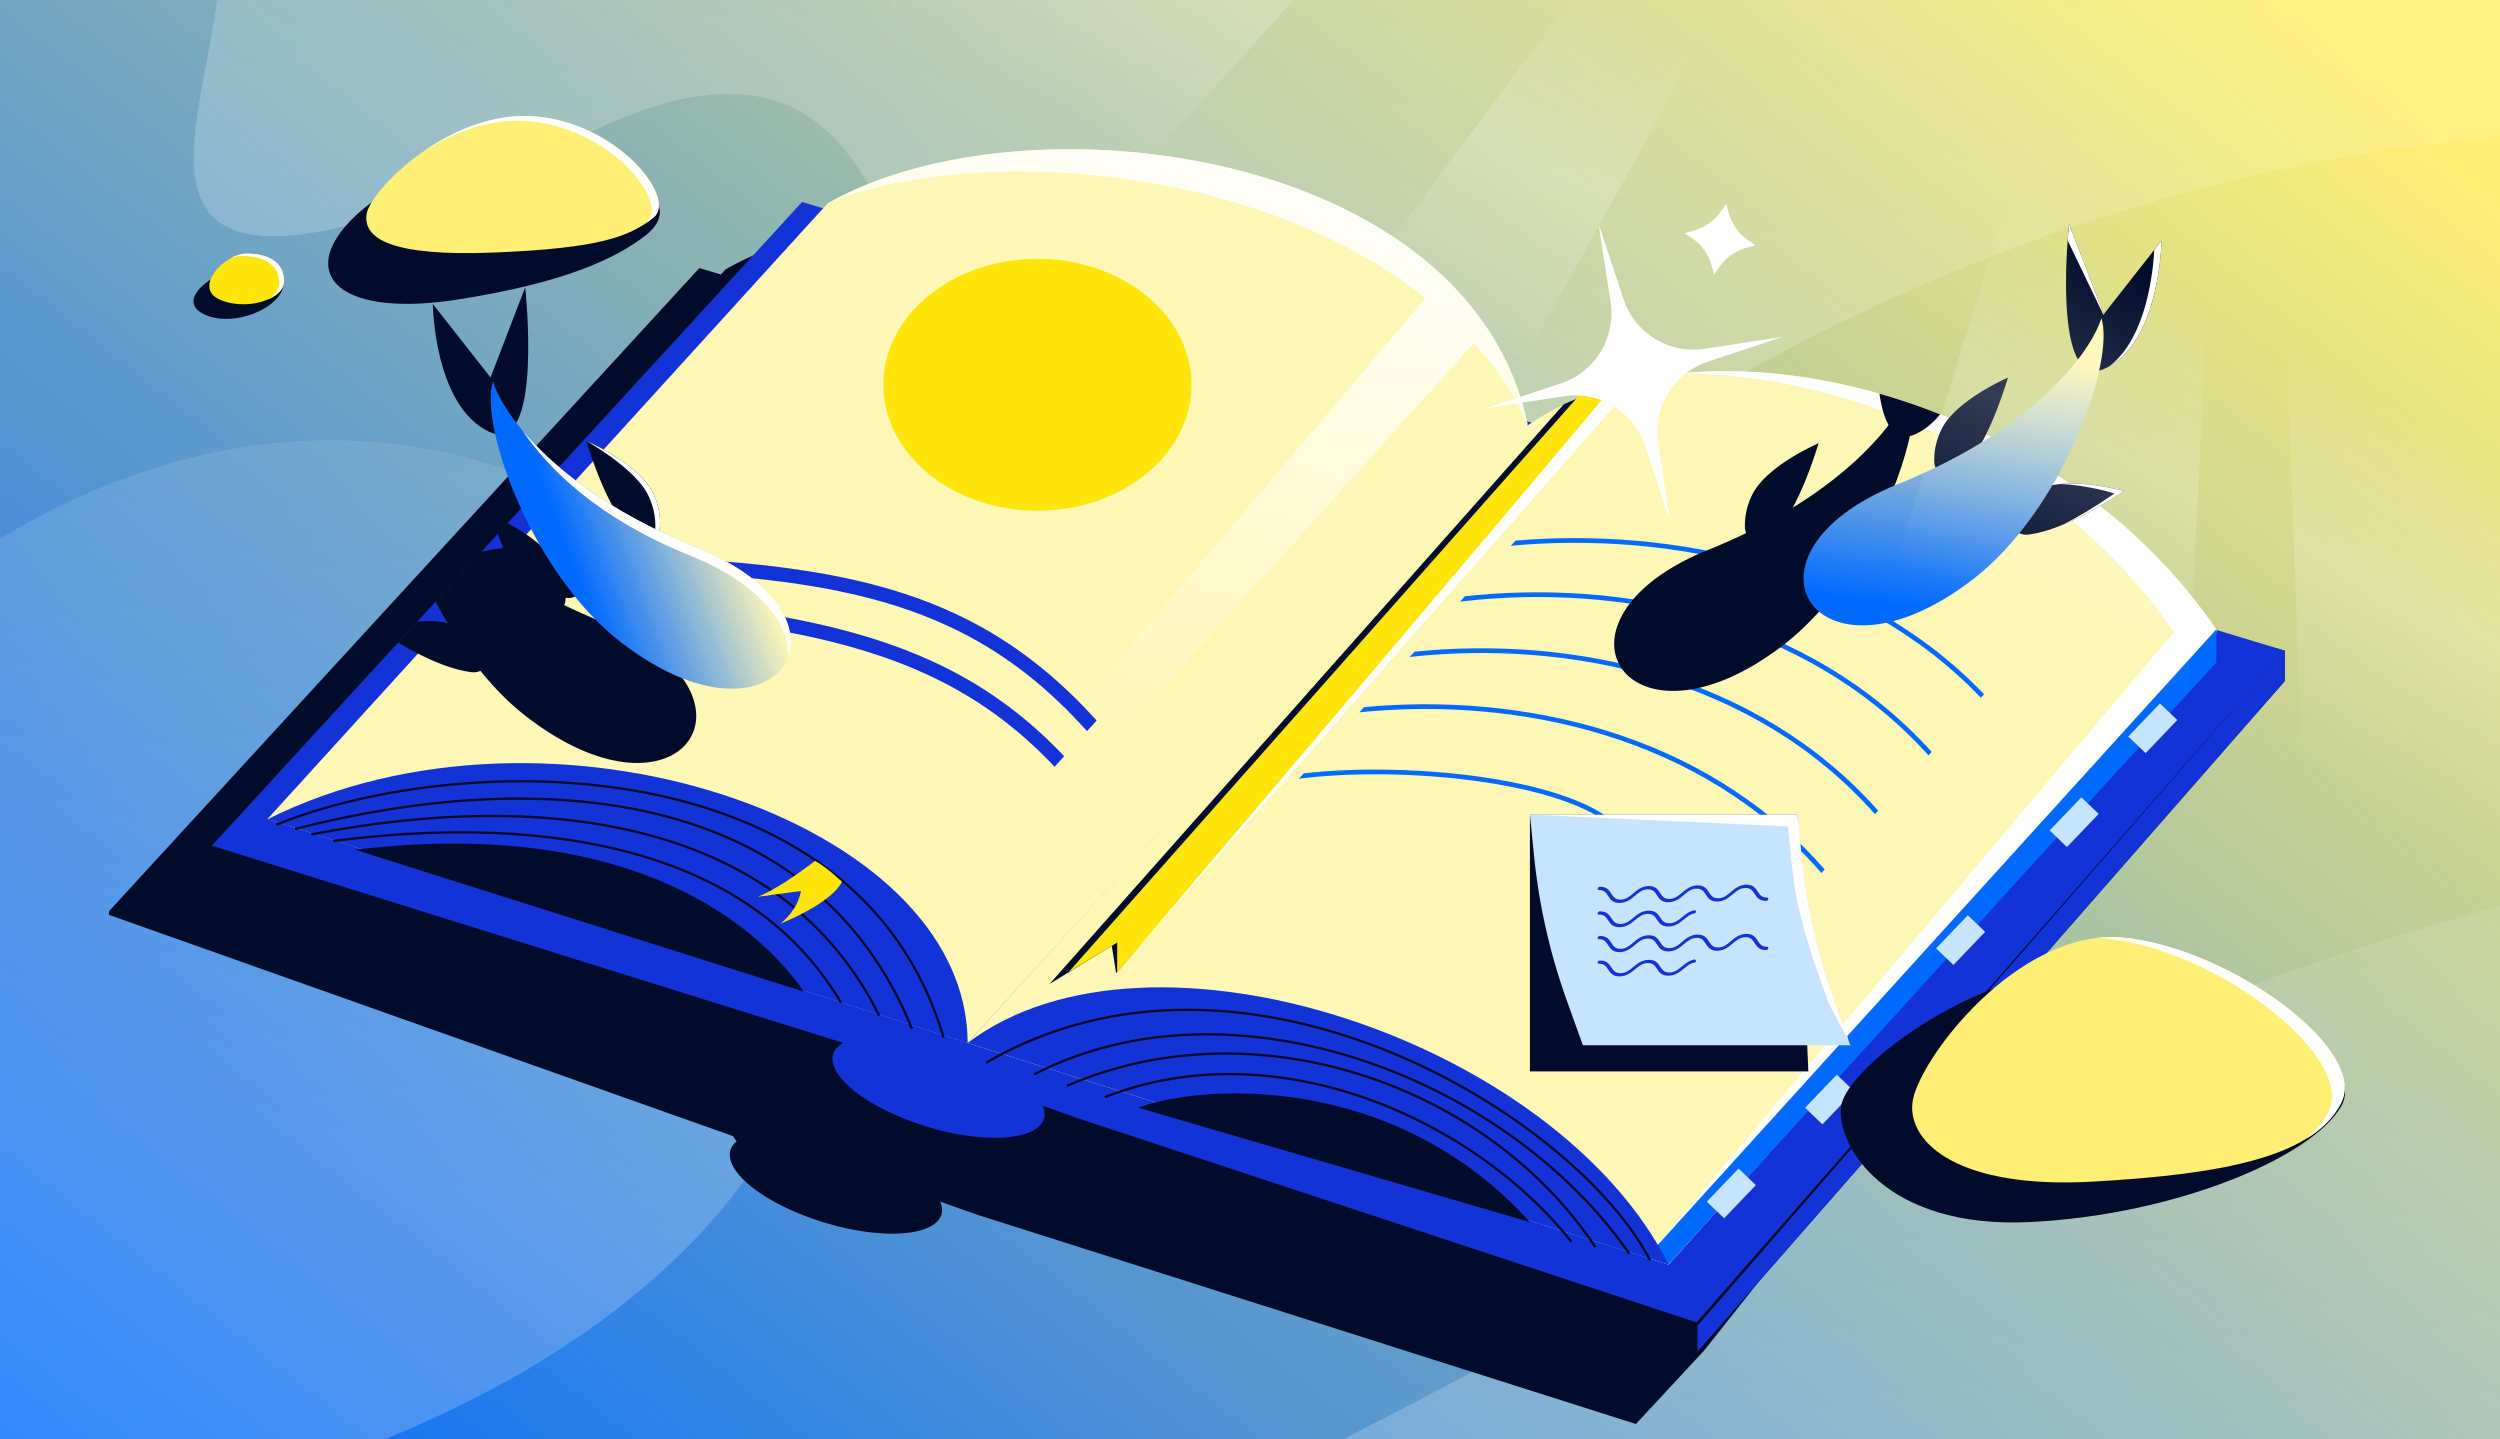 <?xml version="1.0" encoding="utf-8"?>
<svg xmlns="http://www.w3.org/2000/svg" fill="none" height="608" width="1056">
  <rect width="100%" height="100%" fill="#333333" stroke="none"/>
  <g clip-path="url(#a)">
    <path d="M0 0h1056v608H0z" fill="url(#b)"/>
    <path d="M32 646.203c-235.678 47.099 21 263.499 651-101s948-161 916 290.5H-353v-811c27 321-45.5 678.6 226.5 321 340-447 799 172.499 158.5 300.5" fill="url(#c)" opacity=".2"/>
    <path d="M252.032 54.569C-49.149 195.863 162.754-37.593 63.909-53.221L1312.15-192.597l31.79 284.73c-48.38-27.802-381.82-116.85-714.359 135.609C297.042 480.203 484.872-54.664 252.032 54.569" fill="url(#d)" opacity=".2"/>
    <path d="M104.097 112.646c10.501 0 15.68-3.373 15.68 6.918S98.14 139.11 85.649 132.478c-12.492-6.633 7.946-19.832 18.448-19.832" fill="#000C2A"/>
    <path d="M104.097 107.111c9.224 0 15.905 3.651 15.905 11.618s-16.489 12.826-27.461 7.691c-10.972-5.134 2.332-19.309 11.556-19.309" fill="#FFE50B"/>
    <path d="M120.001 118.729c0-7.967-6.681-11.618-15.905-11.618-2.217 0-4.67.819-6.965 2.135 1.68-.717 3.383-1.135 4.965-1.135 9.224 0 15.905 3.651 15.905 11.618 0 2.715-1.915 5.07-4.875 6.79 4.068-1.745 6.875-4.503 6.875-7.79" fill="#fff"/>
    <path d="M193.57 126.482c-44.736 7.03-63.646-6.717-51.193-26.188 12.452-19.471 49.872-37.765 86.705-34.69 36.834 3.073 61.442 19.871 43.814 33.667-12.836 10.046-34.59 20.181-79.326 27.211" fill="#000C2A"/>
    <path d="M209.251 106.65c-44.275 1.845-55.876-5.94-54.404-16.174 1.471-10.235 35.123-43.91 70.615-41.336s60.746 34.748 50.509 42.806-22.445 12.859-66.72 14.704" fill="#FFF075"/>
    <path d="M178.881 63.956c12.846-8.899 29.5-16.055 46.58-14.816 35.491 2.574 60.746 34.748 50.509 42.806a51 51 0 0 1-4.962 3.482 58 58 0 0 0 1.962-1.482c10.237-8.058-15.018-40.232-50.509-42.806-15.779-1.145-31.194 4.876-43.58 12.816" fill="#fff"/>
    <path d="m304.484 115.959 1.949-2.139c82.277-46.924 269.591-23.96 295.417 92.02l1.846.558c75.377-49.687 222.071-11.602 289.446 87.407l-.009.077L922 302.607v12.841L719.749 570.546 691 601.5l-278.566-88.515-15.34-5.422c.831 1.888 1.068 3.777.594 5.429-2.966 9.325-25.268 10.859-49.823 3.305-24.556-7.554-42.231-21.246-39.265-30.688.423-1.349 1.331-2.457 2.549-3.453a19 19 0 0 1-1.435-2.227L46 386.433v-1.123l.268-.281-.268-.084 14.513-15.811 234.904-255.916z" fill="#000C2A"/>
    <path d="M326.133 109.316 89.486 357.588v1.124l266.628 94.635c-2.015 1.299-3.557 2.717-4.15 4.606-2.964 9.449 14.703 23.15 39.247 30.709s46.835 6.024 49.8-3.307c.474-1.654.237-3.543-.593-5.433l15.332 5.426 260.851 86.071L965.08 287.68v-12.849z" fill="#000C2A"/>
    <path d="M964.94 274.795 717 560.001v10.962L965.079 287.68v-12.849z" fill="#1433D6"/>
    <path d="m338.787 85.316-249.3 271.906 266.627 83.275c-2.015 1.299-3.557 2.716-4.15 4.606-2.964 9.449 14.703 23.149 39.247 30.708 24.544 7.56 46.835 6.024 49.8-3.307.474-1.653.237-3.543-.593-5.433l15.333 5.426 260.85 86.072L965.08 274.83z" fill="#1433D6"/>
    <path d="M645.606 179.442 408.721 440.56l296.047 93.556 229.909-254.384 1.557-13.709c-67.738-99.655-215.69-137.628-290.628-86.581" fill="#FFF7B5"/>
    <path d="M349.647 85.835 113 345.93l295.809 94.58 236.646-260.094C621.791 62.19 432.473 38.545 349.647 85.835" fill="#FFF7B5"/>
    <path d="m695.484 531.182 9.283 2.934 229.909-254.384 1.558-13.709c-51.731-76.104-150.243-116.236-227.29-108.218 73.823-.677 161.511 38.927 209.29 109.218z" fill="#fff"/>
    <path d="m408.759 440.529.2.064 54.961-60.408z" fill="url(#e)"/>
    <path d="M645.485 179.903C621.335 62.343 432.962 38.768 350.111 85.74c55.546-23.393 177.294-19.32 251.997 40.212L383.999 383l11.5 14 227-252c10.976 12.04 15.618 19.251 22.986 34.903" fill="url(#f)"/>
    <path clip-rule="evenodd" d="m504.586 470.67 192.95 58.152L936.14 265.883l.074.109v13.738L704.767 534.113z" fill="#0069FF" fill-rule="evenodd"/>
    <path d="m113.092 346.012 295.629 94.546c0-94.58-177.306-153.659-295.629-94.546m295.629 94.545 296.046 93.555c-47.329-94.579-219.136-151.857-296.046-93.555M249.24 257.136c40.752 3.035 74.17 6.949 102.611 14.093 38.515 9.673 67.794 25.249 93.604 52.662l4.05-4.451c-26.59-28.113-56.822-44.142-96.192-54.03-27.758-6.972-60.111-10.901-98.95-13.904z" fill="#1433D6"/>
    <path d="m269.204 235.193-5.309 5.836c33.521.989 61.895 3.162 86.712 7.937 44.858 8.63 77.952 25.742 108.55 59.866l4.058-4.461c-31.45-34.897-65.665-52.484-111.474-61.297-23.905-4.599-51.005-6.814-82.537-7.881" fill="#1433D6"/>
    <ellipse cx="438.213" cy="162.517" fill="#FFE50B" rx="65.078" ry="53.201"/>
    <path clip-rule="evenodd" d="M548.666 328.923c20.719-2.614 46.621-2.482 70.466.405 12.502 1.515 24.416 3.784 34.707 6.802 10.304 3.023 18.915 6.778 24.859 11.232l1.199-1.6c-6.217-4.659-15.088-8.498-25.495-11.551-10.422-3.057-22.449-5.344-35.03-6.868-23.106-2.798-48.15-3.029-68.648-.682zm222.069 38.339-1.359 1.494c-50.815-58.418-129.028-74.549-195.2-67.87l2.004-2.203c66.043-6.133 143.767 10.325 194.555 68.579m22.608-24.847-1.358 1.492c-51.453-58.13-130.31-73.677-196.524-66.416l2.024-2.224c66.089-6.703 144.442 9.181 195.858 67.148m22.598-24.837-1.357 1.491c-52.099-57.847-131.612-72.8-197.859-64.949l2.044-2.246c66.127-7.281 145.12 8.021 197.172 65.704m22.134-24.327-1.355 1.488c-52.411-55.035-133.306-70.274-198.536-64.204l1.988-2.184c65.153-5.557 145.524 9.973 197.903 64.9" fill="#0069FF" fill-rule="evenodd"/>
    <path clip-rule="evenodd" d="M793.88 166.292a271 271 0 0 1 25.621 8.719c-2.777 3.447-6.123 6.325-10.154 8.244-.922.438-1.794.746-2.62.933-3.084 14.057-9.913 31.71-19.738 48.42 12.824-2.485 30.174 2.486 30.174 2.486-19.816 13.169-32.638 17.494-40.572 18.416a6.6 6.6 0 0 1-3.583-.595c-5.872 7.258-12.362 13.855-19.387 19.288-66.002 51.046-105.909-10.143-32.065-39.942a261 261 0 0 0 16.044-7.097 6.6 6.6 0 0 1-.553-2.787 28.8 28.8 0 0 1 4.28-15.511c7.42-11.329 26.857-19.658 26.857-19.658-3.688 11.911-7.419 20.721-10.936 27.236 19.578-12.033 32.541-24.56 40.508-34.919-1.88-3.277-3.106-7.951-3.876-13.233" fill="#000C2A" fill-rule="evenodd"/>
    <path d="M856.57 225.825c7.934-.922 20.755-5.247 40.571-18.416 0 0-20.318-5.821-33.231-1.716a28.85 28.85 0 0 0-13.128 9.308 6.6 6.6 0 0 0-1.53 3.569 6.6 6.6 0 0 0 3.499 6.543 6.6 6.6 0 0 0 3.819.712" fill="#000C2A"/>
    <path d="M871.119 221.743c6.904-2.818 15.472-7.323 26.023-14.335 0 0-14.577-4.176-26.884-2.959 11.575.406 22.889 3.981 22.889 3.981-8.469 5.889-15.766 10.198-22.028 13.313" fill="#fff"/>
    <path d="M828.364 199.433c5.568-5.745 12.762-17.182 19.799-39.91 0 0-19.436 8.329-26.856 19.658a28.8 28.8 0 0 0-4.28 15.511 6.59 6.59 0 0 0 4.052 6.227 6.61 6.61 0 0 0 7.285-1.486m60.963-43.864c23.214-11.047 23.697-53.924 23.697-53.924l-24.387 31.053-14.645-38.09s-7.879 72.009 15.335 60.961" fill="#000C2A"/>
    <path d="M891.082 154.65c21.482-12.317 21.94-53.005 21.94-53.005l-3.068 3.908c-.383 7.722-2.876 36.84-18.872 49.097m-1.179-23.564-1.267 1.613-14.645-38.09s-.296 2.703-.604 6.982l15.111 31.41z" fill="#fff"/>
    <path d="M801.536 204.575c59.076-23.839 82.001-56.724 86.079-70.186 5.919 18.444-16.361 81.009-54.014 110.129-66.002 51.045-105.909-10.143-32.065-39.943" fill="url(#g)"/>
    <path clip-rule="evenodd" d="M214.422 220.955c6.343 3.447 15.572 9.321 20.175 16.349a28.8 28.8 0 0 1 4.28 15.511 6.6 6.6 0 0 1-.552 2.787 261 261 0 0 0 16.043 7.097c73.844 29.8 33.938 90.988-32.065 39.942-7.025-5.433-13.515-12.03-19.386-19.288a6.6 6.6 0 0 1-3.584.595c-6.604-.768-16.596-3.894-31.19-12.516l8.173-8.915c4.205-.296 8.631-.244 12.619.529a189 189 0 0 1-4.924-8.922l18.595-20.281c4.776 3.675 10.118 7.38 16.071 11.039-2.702-5.005-5.53-11.363-8.367-19.441z" fill="#000C2A" fill-rule="evenodd"/>
    <path d="M239.266 252.573c-7.934-.922-20.755-5.247-40.571-18.416 0 0 20.318-5.821 33.231-1.716a28.85 28.85 0 0 1 13.128 9.308 6.6 6.6 0 0 1 1.53 3.569 6.6 6.6 0 0 1-3.499 6.543 6.6 6.6 0 0 1-3.819.712m28.205-26.392c-5.567-5.745-12.761-17.182-19.798-39.91 0 0 19.436 8.329 26.856 19.658a28.8 28.8 0 0 1 4.28 15.511 6.59 6.59 0 0 1-4.052 6.227 6.61 6.61 0 0 1-7.286-1.486" fill="#000C2A"/>
    <path d="M274.121 227.895a6.6 6.6 0 0 0 2.69-5.456 28.8 28.8 0 0 0-4.281-15.511c-5.824-8.893-19.16-17.337-24.626-20.557 2.207.977 19.681 8.953 26.626 19.557a28.8 28.8 0 0 1 4.281 15.511 6.596 6.596 0 0 1-4.69 6.456" fill="#fff"/>
    <path d="M206.511 182.317c-23.214-11.047-23.697-53.924-23.697-53.924l24.387 31.053 14.645-38.089s7.879 72.008-15.335 60.96" fill="#000C2A"/>
    <path d="M294.3 231.323c-59.076-23.839-82.001-56.723-86.079-70.186-5.919 18.444 16.361 81.009 54.014 110.129 66.002 51.045 105.909-10.143 32.065-39.943" fill="url(#h)"/>
    <path d="M220.395 181.459c11.367 16.847 32.322 37.557 70.893 53.122 30.143 12.163 42.25 29.304 41.72 42.577 4.52-13.037-5.795-32.554-38.708-45.835-38.174-15.405-61.253-34.587-73.905-49.864" fill="#fff"/>
    <path d="M687.748 160.61 471.445 411.042l-1.845-11.53-26.288 16.142 217.225-244.897c14.297-6.457 27.211-10.147 27.211-10.147" fill="#000C2A"/>
    <path d="M694.204 157.843 471.906 410.581v-12.453l-20.49 12.453 215.577-243.514c17.064-21.676 27.211-9.224 27.211-9.224" fill="#FFE50B"/>
    <path d="m476.166 405.737 218.038-247.894s-5.726-7.027-15.809-1.335c3.251.663 3.278 5.762.106 9.991-5.374 7.165-168.367 199.222-202.335 239.238" fill="#fff"/>
    <path d="m912.374 297.125 7.317 7.007-13.398 13.99-7.316-7.007zm-33.206 39.663 7.317 7.007-13.398 13.99-7.317-7.007zm-40.648 56.817-7.317-7.007-13.398 13.99 7.317 7.007zm-62.661 60.328 7.316 7.007-13.397 13.99-7.317-7.007zm-34.192 46.67-7.316-7.007-13.398 13.99 7.317 7.007z" fill="#C6E3FF"/>
    <path d="m149.988 358.926 189.554 59.956c-16.696-24.373-68.33-74.507-189.554-59.956" fill="#000C2A"/>
    <path d="M398.575 438.252c-36.435-123.601-202.929-121.756-281.794-89.934" stroke="#000C2A"/>
    <path d="M385.199 434.562c-41.508-102.848-158.191-110.755-260.578-84.399" stroke="#000C2A"/>
    <path d="M371.363 429.029c-40.124-81.171-137.899-96.391-239.824-76.56" stroke="#000C2A"/>
    <path d="M355.222 423.494c-41.969-71.025-136.515-78.404-214.458-68.258" stroke="#000C2A"/>
    <path d="m646.24 516.196-165.454-48.307c26.432-9.942 107.804-15.338 165.454 48.307" fill="#000C2A"/>
    <path d="M416.562 448.861c109.766-63.646 249.284 22.902 280.41 83.477" stroke="#000C2A"/>
    <path d="M436.854 453.778c83.939-43.196 200.161 1.674 251.354 75.793" stroke="#000C2A"/>
    <path d="M450.661 458.651c80.278-34.695 178.052 0 223.25 68.152" stroke="#000C2A"/>
    <path d="M466.701 463.415c72.541-28.39 156.019 9.428 197.065 61.082" stroke="#000C2A"/>
    <path d="M355.658 372.465c-4.819 9.461-25.993 17.676-25.993 17.676 7.886-6.327 8.633-13.787 8.633-13.787l-18.202 2.445c9.595-3.691 24.184-15.161 24.184-15.161 5.05 2.719 11.378 8.827 11.378 8.827" fill="#FFE50B"/>
    <path d="M763.844 452.55H646.238V344.168h112.954z" fill="#000C2A"/>
    <path d="m760.947 361.582-1.755-17.414H646.238l1.755 17.414a256.6 256.6 0 0 0 13.765 60.86l6.85 19.091h112.954l-6.85-19.091a255.8 255.8 0 0 1-13.765-60.847z" fill="#C6E3FF"/>
    <path d="M755.245 349.085 757 366.5c1.998 19.824 8.068 36.695 14.755 55.279l.957 2.663 8.133 15.091-6.133-17.091a256 256 0 0 1-13.765-60.847v-.013l-1.755-17.414H647.68z" fill="#fff"/>
    <path d="M675.785 374.559c-.402.006-.815.323-.923.709-.109.387.129.695.53.689 2.222-.031 2.992 1.11 3.893 2.497l.025.039c.887 1.365 1.919 2.953 4.822 2.912s4.839-1.671 6.504-3.072l.047-.04c1.69-1.423 3.111-2.595 5.332-2.627 2.222-.031 2.993 1.111 3.894 2.497l.025.039c.887 1.365 1.919 2.954 4.822 2.913s4.839-1.671 6.503-3.073l.048-.039c1.69-1.424 3.11-2.596 5.332-2.627 2.222-.032 2.992 1.11 3.894 2.496l.025.039c.887 1.365 1.919 2.954 4.822 2.913s4.839-1.671 6.503-3.073l.047-.039c1.691-1.424 3.111-2.596 5.333-2.627 2.222-.032 2.992 1.11 3.893 2.497l.026.038c.886 1.365 1.918 2.954 4.822 2.913.401-.006.814-.323.922-.71s-.128-.694-.53-.689c-2.221.032-2.992-1.11-3.893-2.496l-.025-.039c-.887-1.365-1.919-2.954-4.822-2.913s-4.839 1.671-6.503 3.073l-.048.039c-1.69 1.424-3.11 2.596-5.332 2.627-2.222.032-2.992-1.11-3.894-2.496l-.025-.039c-.887-1.365-1.919-2.954-4.822-2.913s-4.839 1.671-6.503 3.072l-.047.04c-1.691 1.424-3.111 2.596-5.333 2.627-2.222.032-2.992-1.11-3.893-2.497l-.026-.038c-.887-1.366-1.918-2.954-4.822-2.913s-4.839 1.671-6.503 3.072l-.047.04c-1.691 1.423-3.111 2.596-5.333 2.627s-2.992-1.11-3.893-2.497l-.025-.039c-.887-1.365-1.919-2.953-4.822-2.912m0 20.778c-.402.006-.815.323-.923.709s.129.695.53.689c2.222-.031 2.992 1.11 3.893 2.497l.025.039c.887 1.365 1.919 2.953 4.822 2.912s4.839-1.671 6.504-3.072l.047-.04c1.69-1.423 3.111-2.595 5.332-2.627 2.222-.031 2.993 1.11 3.894 2.497l.025.039c.887 1.365 1.919 2.953 4.822 2.912s4.839-1.671 6.503-3.072l.048-.04c1.69-1.423 3.11-2.595 5.332-2.627s2.992 1.111 3.894 2.497l.025.039c.887 1.365 1.919 2.954 4.822 2.913s4.839-1.671 6.503-3.073l.047-.039c1.691-1.424 3.111-2.596 5.333-2.627 2.222-.032 2.992 1.11 3.893 2.496l.026.039c.886 1.365 1.918 2.954 4.822 2.913.401-.006.814-.324.922-.71s-.128-.694-.53-.689c-2.221.032-2.992-1.11-3.893-2.496l-.025-.039c-.887-1.365-1.919-2.954-4.822-2.913s-4.839 1.671-6.503 3.072l-.048.04c-1.69 1.424-3.11 2.596-5.332 2.627-2.222.032-2.992-1.11-3.894-2.497l-.025-.038c-.887-1.366-1.919-2.954-4.822-2.913s-4.839 1.671-6.503 3.072l-.047.04c-1.691 1.423-3.111 2.596-5.333 2.627s-2.992-1.11-3.893-2.497l-.026-.039c-.887-1.365-1.918-2.953-4.822-2.912s-4.839 1.671-6.503 3.072l-.047.04c-1.691 1.423-3.111 2.596-5.333 2.627s-2.992-1.11-3.893-2.497l-.025-.039c-.887-1.365-1.919-2.953-4.822-2.912m40.601-10.212c0-.388-.335-.693-.716-.619-2.168.425-3.745 1.726-5.133 2.872l-.047.039c-1.691 1.395-3.112 2.545-5.335 2.575s-2.993-1.088-3.894-2.448l-.026-.038c-.887-1.338-1.919-2.896-4.823-2.856s-4.841 1.639-6.506 3.013l-.047.039c-1.691 1.395-3.112 2.545-5.334 2.576-2.223.03-2.993-1.089-3.895-2.449l-.025-.038c-.887-1.338-1.92-2.895-4.824-2.855-.401.005-.814.317-.923.695-.108.379.129.681.53.676 2.223-.031 2.993 1.088 3.895 2.448l.025.038c.887 1.339 1.919 2.896 4.824 2.856s4.84-1.639 6.505-3.013l.047-.039c1.692-1.395 3.112-2.545 5.335-2.575s2.993 1.088 3.894 2.448l.026.038c.887 1.338 1.919 2.896 4.823 2.855s4.841-1.638 6.506-3.012l.047-.039c1.457-1.202 2.713-2.222 4.454-2.501.343-.055.617-.338.617-.686m-.716 20.158c.381-.074.716.231.716.619 0 .348-.274.631-.617.686-1.741.279-2.997 1.299-4.454 2.501l-.047.039c-1.665 1.374-3.602 2.972-6.506 3.012s-3.936-1.517-4.823-2.855l-.026-.038c-.901-1.36-1.671-2.479-3.894-2.448-2.223.03-3.643 1.18-5.335 2.575l-.047.039c-1.665 1.374-3.601 2.973-6.505 3.013s-3.937-1.517-4.824-2.856l-.025-.038c-.902-1.36-1.672-2.479-3.895-2.448-.401.005-.638-.297-.53-.676.109-.378.522-.69.923-.695 2.904-.04 3.937 1.517 4.824 2.855l.025.038c.902 1.36 1.672 2.479 3.895 2.449s3.643-1.181 5.334-2.576l.047-.039c1.665-1.374 3.602-2.972 6.506-3.013s3.936 1.518 4.823 2.856l.026.038c.901 1.36 1.672 2.479 3.894 2.448 2.223-.03 3.644-1.18 5.335-2.575l.047-.039c1.388-1.146 2.965-2.447 5.133-2.872" fill="#1433D6"/>
    <path d="M857.468 516.196c-61.218 2.993-81.821-32.282-79.787-48.887s61.135-61.6 110.209-57.423c49.073 4.176 113.65 35.615 101.021 57.423-12.634 21.807-70.224 45.894-131.443 48.887" fill="#000C2A"/>
    <path d="M883.756 499.131c-55.871 3.114-77.802-16.02-75.945-33.296 1.856-17.276 44.322-74.121 89.109-69.777 44.787 4.345 103.52 47.088 91.99 69.777-11.53 22.688-49.283 30.182-105.154 33.296" fill="#FFF075"/>
    <path d="M885.17 396.265c3.881-.497 7.807-.589 11.75-.207 44.787 4.345 103.52 47.088 91.99 69.777-3.072 6.046-8.006 11.012-14.649 15.105 3.959-3.295 7.054-7.051 9.234-11.336 11.803-23.205-47.649-68.661-93.496-73.104a51 51 0 0 0-4.829-.235M685.785 126.367l-5.243-15.797-5.244-15.797 2.512 16.448 2.513 16.449a31.08 31.08 0 0 1-4.215 20.959 31.1 31.1 0 0 1-16.741 13.297l-15.796 5.242-15.796 5.241 16.448-2.51 16.448-2.51a31.08 31.08 0 0 1 20.959 4.217 31.1 31.1 0 0 1 13.299 16.744l5.243 15.797 5.244 15.797-2.513-16.448-2.512-16.449a31.08 31.08 0 0 1 4.214-20.959 31.1 31.1 0 0 1 16.742-13.297l15.796-5.242 15.796-5.241-16.448 2.51-16.448 2.51a31.08 31.08 0 0 1-20.959-4.217 31.1 31.1 0 0 1-13.299-16.744m41.234-37.202 1.063-1.541 1.064-1.54.498 1.856.498 1.857a21.3 21.3 0 0 0 3.091 6.544 20.4 20.4 0 0 0 5.143 5.091l1.584 1.082 1.584 1.082-1.813.495-1.813.495a21.2 21.2 0 0 0-6.542 3.071 21.1 21.1 0 0 0-5.109 5.126l-1.122 1.61-1.122 1.61-.498-1.857-.498-1.857a21.3 21.3 0 0 0-3.091-6.544 20.8 20.8 0 0 0-5.143-5.091l-1.583-1.082-1.585-1.082 1.875-.522 1.875-.521a20.8 20.8 0 0 0 6.538-3.114 21.1 21.1 0 0 0 5.086-5.145z" fill="#fff"/>
    <path d="M1260.15 762.603 973.307-56.072l-14.712-6.41 25.002 705.736z" fill="url(#i)"/>
    <path d="m908.22 606.841 34.177-673.53-42.116-18.351-187.385 607.932z" fill="url(#j)"/>
    <path d="M702.46-174.086 255.019 324.712 81 249.972l543.913-457.847z" fill="url(#k)"/>
    <path d="m492.163 426.713 308.532-557.996-29.674-12.929-389.726 522.231z" fill="url(#l)"/>
  </g>
  <defs>
    <linearGradient gradientUnits="userSpaceOnUse" id="b" x1="0" x2="673" y1="622.5" y2="-228.5">
      <stop stop-color="#0069FF"/>
      <stop offset="1" stop-color="#FFF075"/>
    </linearGradient>
    <linearGradient gradientUnits="userSpaceOnUse" id="c" x1="140" x2="285" y1="608.001" y2="-43.499">
      <stop offset=".17" stop-color="#fff"/>
      <stop offset="1" stop-color="#fff" stop-opacity="0"/>
    </linearGradient>
    <linearGradient gradientUnits="userSpaceOnUse" id="d" x1="594.929" x2="739.536" y1="169.729" y2="-346.506">
      <stop stop-color="#fff"/>
      <stop offset="1" stop-color="#fff" stop-opacity="0"/>
    </linearGradient>
    <linearGradient gradientUnits="userSpaceOnUse" id="e" x1="439.5" x2="365" y1="27.5" y2="289.5">
      <stop stop-color="#fff"/>
      <stop offset="1" stop-color="#fff" stop-opacity="0"/>
    </linearGradient>
    <linearGradient gradientUnits="userSpaceOnUse" id="f" x1="439.5" x2="365" y1="27.5" y2="289.5">
      <stop stop-color="#fff"/>
      <stop offset="1" stop-color="#fff" stop-opacity="0"/>
    </linearGradient>
    <linearGradient gradientUnits="userSpaceOnUse" id="g" x1="887.362" x2="873.171" y1="154.851" y2="267.169">
      <stop stop-color="#FFF7B5"/>
      <stop offset=".978" stop-color="#0069FF"/>
    </linearGradient>
    <linearGradient gradientUnits="userSpaceOnUse" id="h" x1="318.718" x2="247.673" y1="233.027" y2="259.315">
      <stop stop-color="#FFF7B5"/>
      <stop offset=".978" stop-color="#0069FF"/>
    </linearGradient>
    <linearGradient gradientUnits="userSpaceOnUse" id="i" x1="679.21" x2="608.126" y1="-1.543" y2="137.862">
      <stop stop-color="#fff" stop-opacity="0"/>
      <stop offset=".48" stop-color="#fff" stop-opacity=".2"/>
      <stop offset="1" stop-color="#fff" stop-opacity="0"/>
    </linearGradient>
    <linearGradient gradientUnits="userSpaceOnUse" id="j" x1="679.21" x2="608.126" y1="-1.543" y2="137.862">
      <stop stop-color="#fff" stop-opacity="0"/>
      <stop offset=".48" stop-color="#fff" stop-opacity=".2"/>
      <stop offset="1" stop-color="#fff" stop-opacity="0"/>
    </linearGradient>
    <linearGradient gradientUnits="userSpaceOnUse" id="k" x1="679.21" x2="608.126" y1="-1.543" y2="137.862">
      <stop stop-color="#fff" stop-opacity="0"/>
      <stop offset=".48" stop-color="#fff" stop-opacity=".2"/>
      <stop offset="1" stop-color="#fff" stop-opacity="0"/>
    </linearGradient>
    <linearGradient gradientUnits="userSpaceOnUse" id="l" x1="679.21" x2="608.126" y1="-1.543" y2="137.862">
      <stop stop-color="#fff" stop-opacity="0"/>
      <stop offset=".48" stop-color="#fff" stop-opacity=".2"/>
      <stop offset="1" stop-color="#fff" stop-opacity="0"/>
    </linearGradient>
    <clipPath id="a">
      <path d="M0 0h1056v608H0z" fill="#fff"/>
    </clipPath>
  </defs>
</svg>